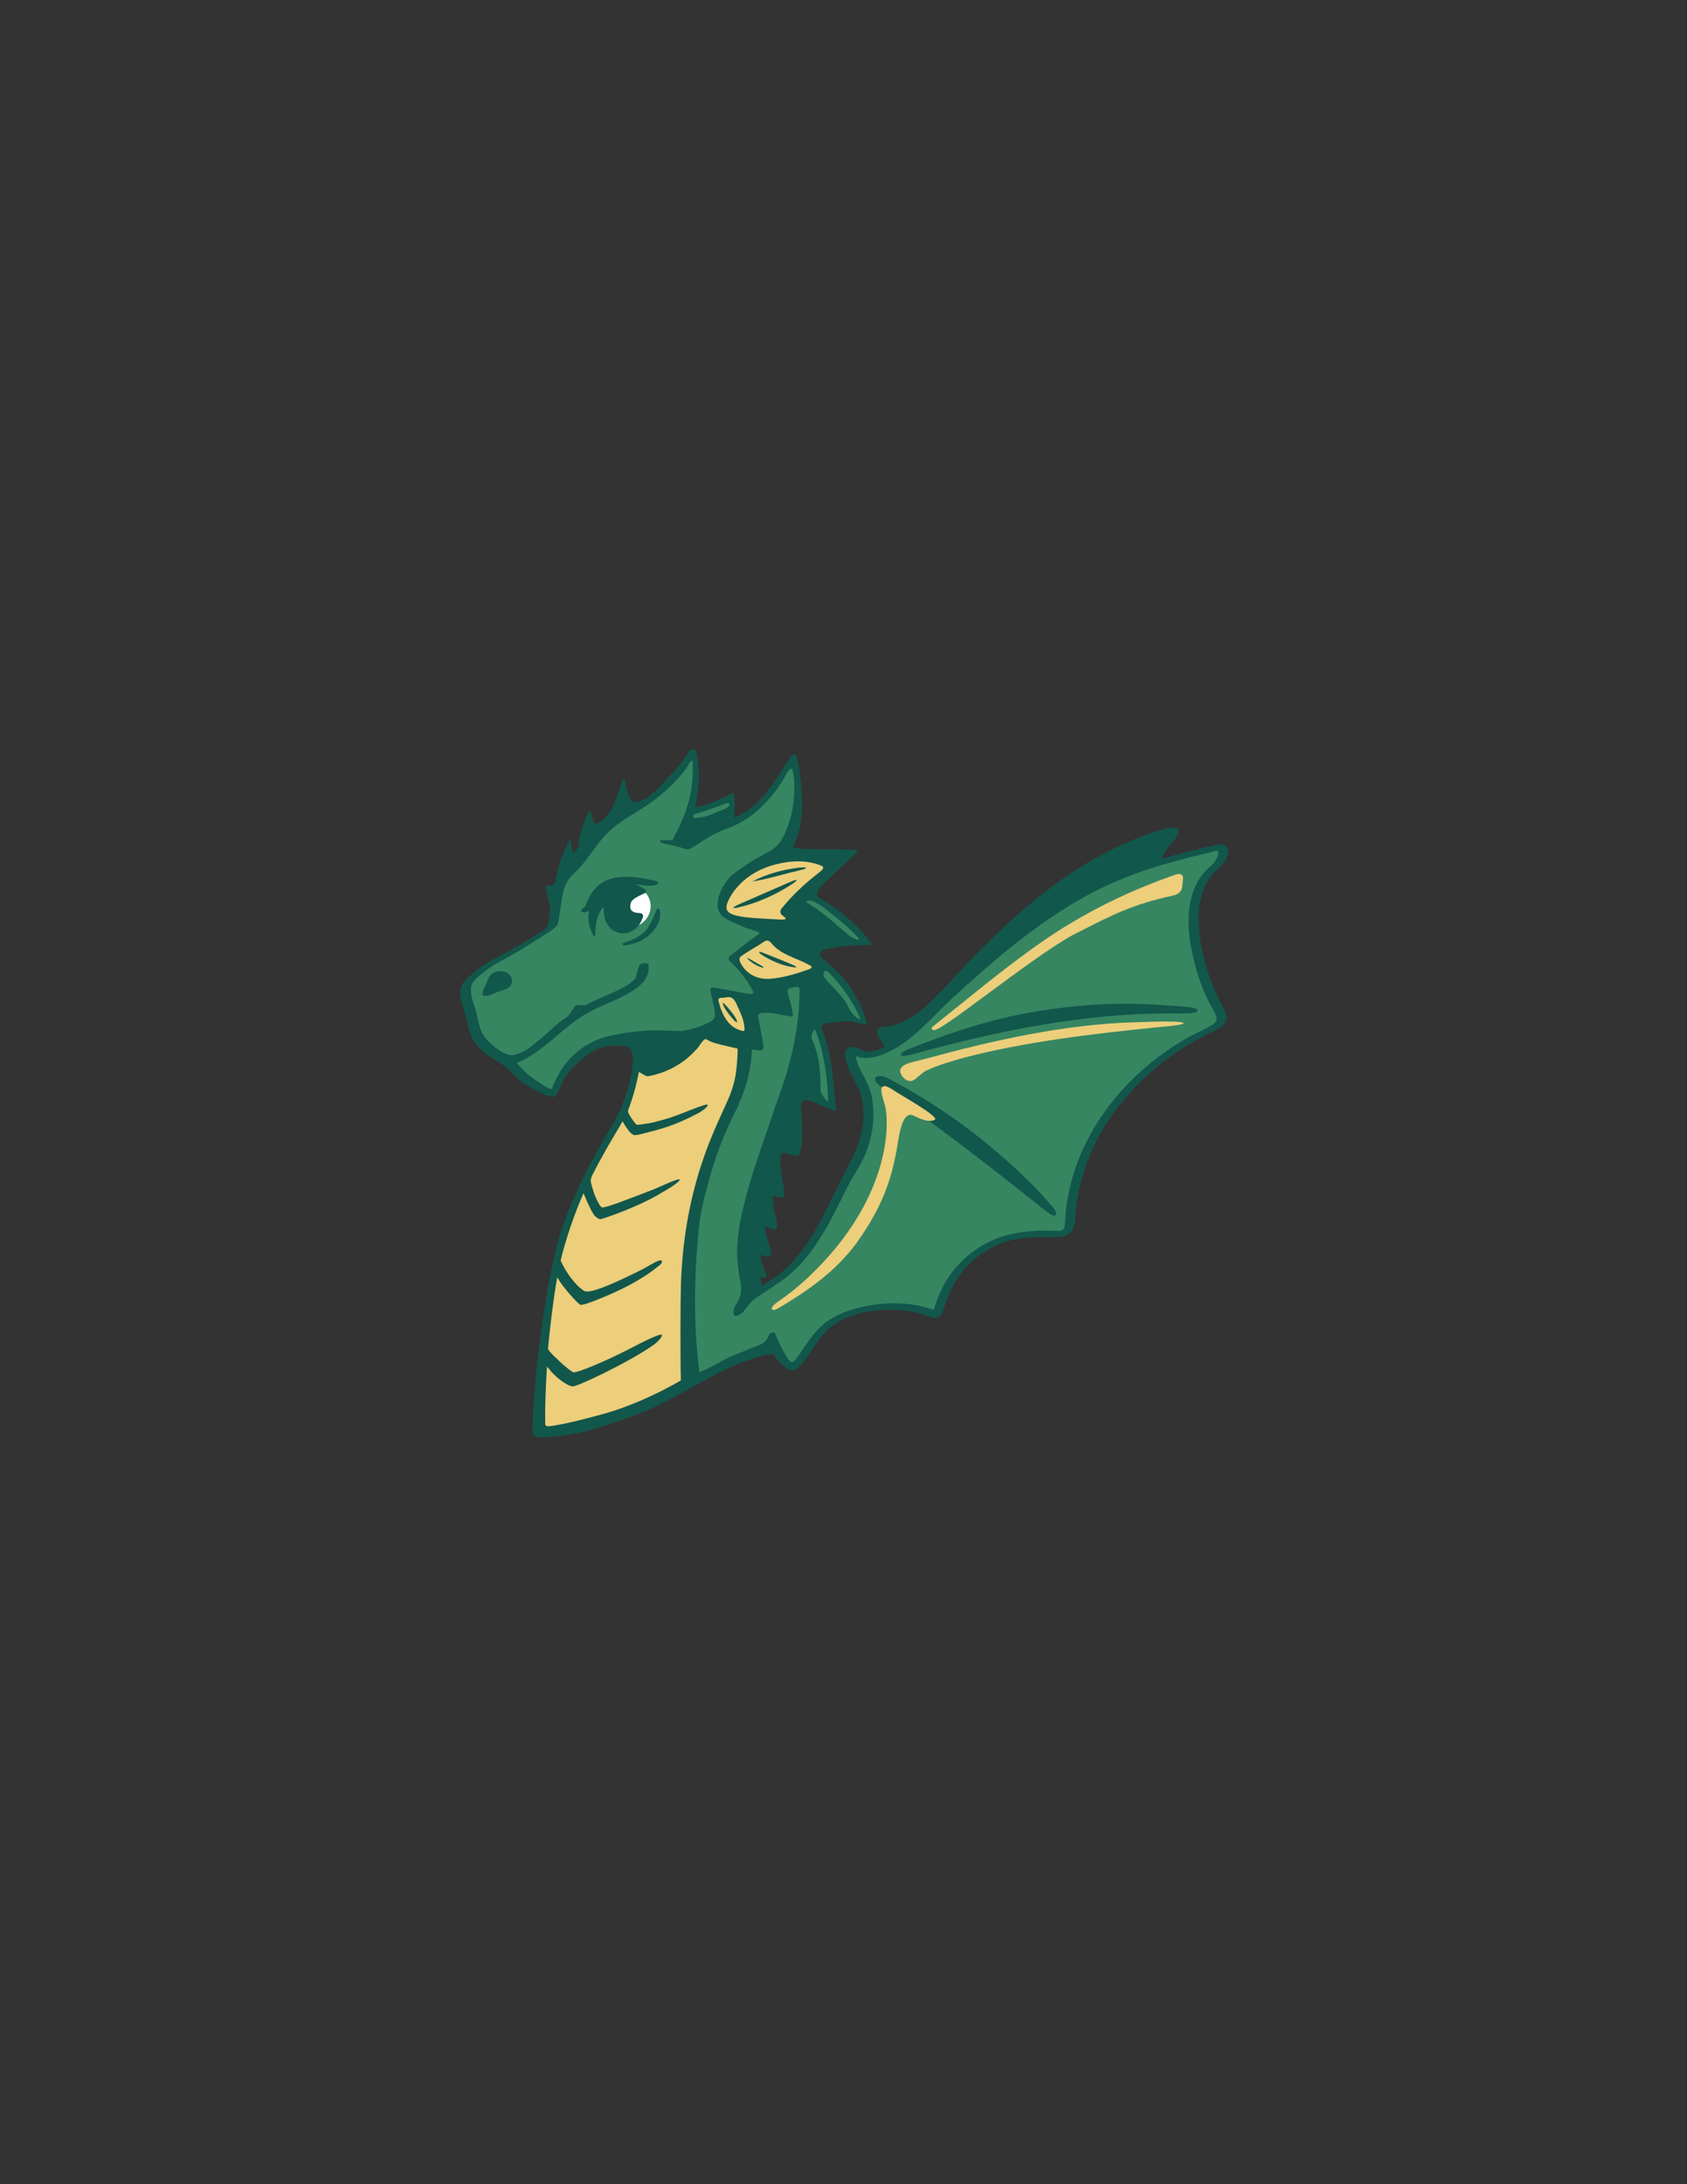 <?xml version="1.0" encoding="UTF-8"?>
<svg xmlns="http://www.w3.org/2000/svg" version="1.1" viewBox="0 0 612 792">
  <rect x="0" y="0" width="612" height="792" fill="#333333" stroke="none"/>
  <defs>
    <style>
      .cls-1 {
        fill: #368662;
      }

      .cls-1, .cls-2, .cls-3, .cls-4 {
        stroke-width: 0px;
      }

      .cls-2 {
        fill: #ecce7b;
      }

      .cls-3 {
        fill: #12574b;
      }

      .cls-4 {
        fill: #fff;
      }

      .cls-5 {
        display: none;
      }
    </style>
  </defs>
  <g id="Back">
    <path class="cls-3" d="M439.49,356.23c-1.12-2.96-2.02-6-2.78-9.07-2.46-9.93-3.78-23.23,4.03-31.01,1.42-1.41,3.03-2.67,3.96-4.48.65-1.27,1.4-3.3.35-4.58-1.47-1.78-4.6-.58-6.39-.16-2.68.62-5.35,1.27-8.01,1.95-3.08.79-6.16,1.63-9.21,2.53.82-1.96,1.94-3.8,3.36-5.4,5.84-6.48,1.7-6.8-4.17-4.88-31.42,9.58-56.02,32.92-77.62,56.68-6.09,5.98-11.32,12.42-20.35,14.3-.7.15-3.86-.19-4.39,1.54-.5,1.65,1.68,4.11,2.5,5.72.06.09.1.18.16.26-2.12,1.04-4.33,1.78-6.39,1.69-1.59-.08-2.68-1.1-4.15-1.55-.97-.3-2.13-.16-2.97.43-.84.59-.96,1.43-.88,2.39.46,5.52,4.56,9.71,5.88,14.95,3.17,12.57-3.19,22.13-8.58,33.01-4.19,8.46-8.29,17.35-14.32,24.7-2.44,2.97-5.22,5.66-8.34,7.9-1.55,1.11-3.19,2.05-4.83,2.97-.17-.71-.36-1.77-.47-2.52-.14-.85,1.67.08,2.05-.57.54-.94-.64-2.28-1.2-4.09-.41-1.34-.67-2.21-.78-3.63-.07-.56,1.14,0,1.58.15.94.33,1.88.4,2.07,0,.54-1.13-.47-3.53-.89-5.04-.44-1.58-1.03-3.35-1.15-4.97-.26-.82,1.05-.6,1.77-.2.94.52,2.3,1,2.49-.09.4-2.26-.8-4.69-1.13-7.15-.14-1.09-.35-3.05-.47-4.14.05-.99,3.74,1.29,4.12.07.52-1.68-.36-4.86-.52-5.98-.47-3.39-.99-6.48-.61-8.92.76-2.33,3.24-.15,5.03,0,.72.14,1.41.12,1.73-.42.67-1.61.81-3.49,1.03-5.2.14-3.64-.13-7.3-.31-10.97-.03-.99-.17-2.3.49-3.09,1.6-1.41,5.28,1.08,7.05,1.58,1.55.56,3.07,1.49,4.6,1.8.76-.17.43-1.2.41-1.87-1.17-8.9-1.19-18.13-4.67-26.49-1.22-2.46-.03-3.51,2.51-3.53,3.65-.13,6.43-1.05,9.92-.06.76.1,2.88,1.17,3.32.28,0-1.54-.69-2.86-1.44-4.89-1-2.36-2.2-4.41-3.48-6.63-2.77-4.78-6.24-8.13-10.65-11.58-.66-.52-1.44-1.26-1.32-2.15.07-.83.98-1.3,1.73-1.48,5.19-1.15,10.53-1.83,15.83-1.6,1.78.06.77-1.11.15-1.9-4.89-6.41-11.17-11.22-18.02-15.37-1.37-1.18-.22-3.06.77-4.15,4.25-4.13,8.76-8.23,13.04-12.32.15-.19.19-.36.09-.48-.46-.35-1.26-.27-1.85-.36-5.62-.45-15.29.19-19.98-.54-1.25-.34-1.78-.32-1.13-1.43,2.71-5.39,3.27-12.55,2.74-19.61-.29-3.94-.85-8.79-1.95-12.61-.28-.81-1.61-.23-2.05.42-6.27,9.39-10.17,17.66-20.43,22.16.08-1.01.16-2.22.16-2.45-.02-1.93.06-3.35-.1-5.27-.11-1.34-.1-1.51-1.31-.92-.83.41-2.41,1.24-3.27,1.6-3.13,1.3-4.42,2.06-7.72,2.73-.61.12-1.24.23-1.9.35,1.57-6.98,1.75-13.36.35-20.13-.28-1.37-2.39-.61-2.84.19-2.66,4.73-6.21,8.11-9.89,12.07-1.69,1.82-3.59,3.41-5.58,4.86-2.92,1.32-4.42,1.52-5.11.73-2.04-2.33-2.21-7.05-2.54-7.66-.49-.92-1.17,1.04-1.45,2.02-.27.97-.59,2.11-.91,3.03-1.59,4.33-3.26,8.61-7.88,11.05-1.02.6-1.73-3.92-2.21-4.6-.71-1.02-3.94,7.55-4.35,12.44-.1,1.24-1.92,3.64-2.17,1.86-.6-4.33-.95-4.5-1.1-4.12-2.12,5.28-3.73,7.49-4.54,13.17-.16.96-.72,2.58-1.22,3.29-.56.67-1.8.2-2.55.34-.15.05-.23.16-.25.32.26,2.46,1.07,5.25,1.69,7.76-.13.97-.27,1.95-.44,2.92-.23,1.33-.22,3.02-1,4.17-.15.22-.24.24-.28.28-.13.11-.26.22-.4.32-.56.43-1.14.83-1.73,1.22-3.87,2.55-7.91,4.83-11.95,7.09-3.35,1.88-6.97,3.55-10.06,5.85-1.34,1-2.59,2.11-3.79,3.27-.98.94-2.06,1.85-2.6,3.13-.97,2.34-.23,5.13.44,7.44.39,1.36.85,2.69,1.25,4.05.36,1.24.53,2.49.83,3.73.68,2.88,2.24,5.5,4.27,7.64,2.16,2.28,4.74,3.71,7.42,5.28,2.96,1.73,4.89,4.62,7.62,6.65,1.88,1.4,3.94,2.57,6.04,3.6.99.49,2.01.92,3.05,1.3,1.96.73,2.88,1.19,3.99-1.12.62-1.27,1.18-2.69,1.83-3.88,2.77-5.14,7.94-9.41,11.84-11.45,3.91-2.05,9.1-1.58,10.96-1.32,2.66.42,2.67,3.71,2.6,6.2,0,.08,0,.3,0,.61-.55,4.87-2.96,14.23-6.73,20.56l-.72,1.21c-5.36,8.98-16.45,27.56-20.91,46.95-.05.2-.1.41-.14.61,0,0,0,.01,0,.02,0,0,0,0,0,0-4.48,19.08-8.32,53.96-7.78,64.08.05.87,1,1.57,1.91,1.57,13.86-.04,24.81-4.15,37.69-9.05,10.41-3.96,23.03-12.56,33.95-17.19,6.71-2.84,12.91-4.27,13.85-3.9.38.7,1.2,1.85,1.75,2.43,2.78,2.96,4.05,3.58,5.39,3.41,1.68-.21,4.55-4.08,6.15-6.46,1.72-2.56,3.4-5.19,5.51-7.45,6.02-6.46,16.34-8.22,24.78-8.01,4.37.11,8.91.73,12.95,2.48,1.33.57,2.8.69,3.92-.43.53-.53.79-1.25,1.04-1.94.87-2.38,1.58-4.79,2.67-7.09,1.73-3.67,4.08-7,7-9.83,3.93-3.81,8.79-6.83,14.11-8.22,2.94-.77,5.98-1.14,9.01-1.32,2.8-.16,5.6.08,8.4-.02,1.93-.07,4.03-.57,5.36-2.08,1.46-1.66,1.27-3.95,1.42-6.01.41-5.31,1.46-10.57,3.07-15.65,6.67-21.01,22.72-38.04,41.91-48.36,1.44-.77,2.9-1.51,4.37-2.23,1.3-.63,2.61-1.22,3.72-2.15.89-.75,1.68-1.75,1.78-2.96.13-1.42-.67-2.84-1.31-4.06-1.52-2.93-3.01-5.79-4.18-8.89Z"/>
  </g>
  <g id="Layer_1" data-name="Layer 1">
    <path class="cls-3" d="M300.88,352.84c4.93,4.97,8.53,10.55,10.85,15.67.21.48.85,1.69-.2,1-1.45-.91-2.98-2.43-3.66-4.1-2.21-4.74-5.86-7.11-8.96-11.24l-.1-.32c-.27-1.77.84-2.47,2.07-1.01Z"/>
    <path class="cls-3" d="M293.1,351.59c-4.39,1.57-8.91,2.92-13.59,3.3-4.13.38-7.88-1.24-10.06-4.4-.61-1.01-1.72-2.39-.91-3.5,2.66-2.07,5.73-3.54,8.53-5.49,1.23-.87,2.12-.38,2.95.72,3.35,3.95,8.68,5.1,13.09,7.43l.14.07c1.62.74,1.56,1.29-.16,1.86Z"/>
    <path class="cls-3" d="M300.39,399.15c0,1.04-2.71-2.56-2.72-3.74-.05-7.35-.28-12.02-3.25-18.89-.42-.98.91-3.9,1.34-2.89,3.02,6.99,4.57,18.03,4.62,25.52Z"/>
    <path class="cls-3" d="M303,332.46c1.26.87,14.21,11.77,5.63,7.24-4.61-3.73-8.84-7.83-13.82-11.1-.69-.49-1.82-.94-2.27-1.59l-.05-.15c2.11-1.72,8.57,4.07,10.5,5.6Z"/>
    <path class="cls-3" d="M298.39,314.1c.83,1-.92,1.95-1.6,2.56-4.82,3.7-9.28,7.9-13.1,12.56-1.17,1.44-.56,2.32.82,3.26.16.17.62.45.51.7-.57.43-1.79.2-2.54.23-4.06-.22-8.26-.41-12.32-.85l-.19-.03c-6.81-1.01-8.17-2.44-4.32-8.55,3.89-5.7,9.63-9.03,16.09-10.64,5.48-1.38,11.56-1.52,16.64.76Z"/>
    <path class="cls-3" d="M252.86,294.91c4.21-1.1,6.64-2.15,10.75-3.68.76-.17,1.32.17.87.92-.33.54-1.04.93-1.64,1.2-4.04,1.5-6.39,3.07-10.7,3.25l-.15-.03c-1.47-.5.03-1.51.87-1.66Z"/>
    <path class="cls-3" d="M218.66,376.46c-5.54,1.77-10.41,5.22-13.96,9.84-1.74,2.26-3,4.64-4.14,7.26-.19.43-.39,1.16-.77,1.48-.24.23-.58.06-.77-.03-1.69-.76-2.96-1.79-4.52-2.78-1.27-.81-2.5-1.71-3.63-2.71-1.33-1.18-2.4-2.61-3.76-3.75,0,0,0,0-.01-.01,6.73-2.73,12.04-7.79,17.58-12.38,3.07-2.55,6.24-4.85,9.81-6.64,4.12-2.07,8.46-3.67,12.52-5.87,3.94-2.13,8.32-5.15,8.08-10.1,0-.02,0-.03.01-.05,0,0,0,0-.01,0,0-.12,0-.24-.01-.37-.08-.82-1.33-.97-1.92-.87-.85.15-1.51.63-1.74,1.47-.36,1.32-.72,2.64-1.08,3.95-1.59,2.08-4.52,3.48-6.59,4.51-3.72,1.86-6.58,2.76-10.28,4.65-.49.25-.68.32-1.15.6-.68.38-3.04-.25-3.69.16-.59.38-2.23,3.61-3.04,4.12-4.5,2.84-6.6,5.56-10.8,8.88-3.04,2.4-4.48,3.9-8.26,4.88-.65.17-1.44.38-3.15-.26-.97-.36-2.49-1.19-3.98-2.4-2.27-1.85-4.01-3.36-5.13-6.08-.99-2.41-1.26-5.1-2.04-7.59-.77-2.44-1.77-5.06-1.63-7.66.15-2.85,2.96-4.47,4.99-6.15,2.93-2.43,6.43-4.08,9.74-5.93,3.8-2.12,7.38-4.51,11.08-6.81,1.37-.85,2.76-1.7,4.03-2.7.38-.29.79-.59,1.09-.96.91-1.11.96-2.69,1.18-4.04.52-3.18.74-6.51,1.71-9.6.47-1.49,1.14-2.92,2.18-4.1,1.1-1.25,2.41-2.31,3.51-3.57,2.32-2.67,4.31-5.61,6.46-8.41.82-1.07,1.66-2.12,2.56-3.12.95-1.06,1.98-2.04,3.11-2.89.81-.67,1.64-1.31,2.5-1.92.77-.55,1.55-1.09,2.35-1.6,3.66-2.35,7.47-4.47,10.86-7.2,4.03-3.25,7.39-6.34,10.48-10.47.62-.83,2.5-4.52,2.59-2.6.56,11.97-2.77,19.74-7.38,28.3-2.26-.1-4.11-.06-4.42.09h-.02c-.27,1.33,4.08,1.42,6.15,2.17,1.25.31,2.47.69,3.18.95.96.29,1.11,0,2-.4,1.22-.54,3.19-1.99,4.49-2.82,2.32-1.51,5.39-3.12,8.12-4.08,8.47-2.96,15.67-9.25,21.39-18.99.23-.4,2.19-4.52,2.82-2.05.9,3.17.83,11.66-.99,17.58-3.11,10.09-5.97,10.7-9.48,12.64-3.85,2.12-9.44,5.5-12.47,8.37-2.33,3.06-4.44,6.02-4.3,10.54.13,4.19,5.37,5.49,8.51,7.06,2.02,1.03,4.33,1.36,6.29,2.27.39.29.25.6-.13.88-3.43,2.3-6.57,5.01-9.93,7.49-1.21.84-.98,1.69.05,2.54,3.15,2.84,5.64,6.16,7.69,9.81.54.89.74,1.88-.65,1.71-4.18-.64-8.4-1.54-12.59-2.26-.25-.05-1.19-.21-1.55-.04-.42.16-.37.73-.3,1.14.55,2.99,1.55,6,1.61,9.04-.11,1.19-1.14,1.92-2.15,2.42-3.25,1.58-6.57,2.62-9.99,3.14-3.32-.05-6.64-.27-9.97-.27-5.9,0-15.17,1.56-18.37,2.59Z"/>
    <path class="cls-3" d="M268.53,373.6c-3.77-1.24-5.64-4.2-6.99-7.64-.33-.84-.5-1.74-.78-2.6-.36-1.11-.07-1.59,1.18-1.55,1.77.05,3.66-1.41,5.26,2.28,1.18,2.71,2.59,5.3,2.85,8.3.14,1.59-.04,1.7-1.52,1.21Z"/>
    <g class="cls-5">
      <path class="cls-3" d="M247.44,500.7c-7.86,4.53-18.28,9.5-28.72,12.3-1.25.34-2.5.69-3.76,1.04-5.14,1.45-10.45,2.94-15.78,3.27-.51.03-.94-.37-.95-.88-.1-5.3.1-12.63.63-20.73.58.52,1.51,1.79,2.09,2.38,2.71,2.78,4.85,4.43,6.18,4.78,1.33.35,21.07-8.52,30.51-15.12.27-.19,3.36-2.68,2.83-3.6-.39-.67-2.18-.26-6.23,2.14-.85.5-1.69,1-2.38,1.38-10.67,5.66-22.3,10.35-24.07,10.35-.01,0-.02,0-.03,0-.32-.02-1.92-1.09-4.93-5.62-1.55-2.34-2.74-3.95-3.31-5.14.71-8.02,1.73-16.35,3.07-23.93.21.19.46.68.65,1,1.55,2.66,6.2,8.52,7.12,8.87,1.02.38,8.75-2.53,11.54-3.76,3.37-1.48,11.18-5.09,16.81-9.74,0,0,2.05-1.59,1.55-2.54-.39-.74-3.67.78-7.67,2.94-.96.52-2.72,1.37-4.01,1.99-.45.22-.84.4-1.08.52-11.1,4.96-15.33,6.6-16.03,6-1.61-1.08-5.58-7.57-7.16-13.72,1.83-7.67,4.7-15.2,7.83-22.04.87,2.08,2.42,5.78,3.63,7.58.72,1.06,1.45,1.44,2.28,1.44.44,0,.92-.11,1.43-.28.66-.22,16.17-5.61,24.93-11.07,2.45-1.32,4.21-2.67,3.92-3.28-.32-.67-2.81.35-3.24.53-1.55.67-2.91,1.19-4.73,2.03-.99.45-1.91.88-2.65,1.21-11.49,5.17-18.14,7.18-18.95,6.92-.12.12-1.5-1.94-2.43-4.14-.35-.81-1.64-4.82-1.6-5.62.01-.31.21-.95.49-1.7,3.56-7.04,7.1-12.97,9.48-16.96l.72-1.21c.29-.48.56-.98.83-1.48.23.1.73,1.17,1.06,1.63.51.73,1.04,1.48,1.37,1.87.1.13,1.04,1.25,1.84,1.43.08.02,1.13-.05,1.86-.21,7.41-1.85,14.65-4.02,23.2-8.59,1.85-.92,3.53-2.15,3.18-2.75-.49-.84-6.36,1.59-6.36,1.59-7.03,2.8-9.38,3.43-15.04,4.95-1.24.33-5.35,1.29-5.82,1.27s-1.67-2.41-1.98-3.09c-.56-1.22-1.03-2.25-1.03-3.07,1.79-4.53,3.04-9.33,3.68-13,.69.32,1.98,1.44,2.78,1.52,6.66-1.14,13.35-4.42,17.91-9.53,1.18-1.05,1.9-2.92,3.2-3.83h0c.22-.25.93.17,1.36.42.21.12.4.23.54.29,2.46,1.06,6.65,1.84,8.55,2.31.6.15,1.21.3,1.47.37.15,1.17-.25,7.23-.84,10.26-.82,4.21-2.16,7.3-3.82,10.9-3.49,7.56-6.11,13.65-8.4,20.67-4.58,14.03-7.03,28.44-7.48,44.03-.2,6.83-.25,26.61-.02,34.46Z"/>
    </g>
    <path class="cls-3" d="M340.41,475.73c-.06-.03-.12-.05-.18-.08,0,0,0,0,0,0,0,0,0,0,0,0,.11,0,.18.03.18.08h0s0,0,0,0Z"/>
    <path class="cls-3" d="M439.69,371.67c-2.68,1.58-5.61,2.78-8.33,4.31-4.79,2.69-9.35,5.72-13.62,9.18-8.22,6.65-15.37,14.64-20.8,23.73-5.29,8.87-8.92,18.8-10.17,29.07-.15,1.22-.26,2.45-.34,3.68-.07,1.1,0,2.26-.35,3.32-.51,1.57-1.56,1.4-3.14,1.33-5.86-.25-11.87.07-17.57,1.56-9.49,2.48-18.07,9.2-22.85,17.77-1.43,2.57-2.48,5.3-3.41,8.08-.15.45-.29.91-.43,1.32-8.31-3.16-18.1-2.99-26.64-.96-4.36,1.04-8.72,2.71-12.37,5.36-4.5,3.27-7.2,8.21-10.39,12.64-1.72,2.39-2.21,2.55-3.91-.04-1.61-2.47-2.89-5.28-3.96-8.03-.55-1.42-2.34-.88-2.68.48-.34,1.36-1.98,2.78-3.34,3.25-2.97,1.03-5.4,2.23-8.01,3.22-4.53,1.71-7.46,3.84-11.85,5.86-.62.29-1.25.57-1.88.85-.8-7.34-2.82-23.06-.35-50.67.72-8.01,2.71-15.05,4.99-22.84,2.11-7.22,4.99-14.17,8.36-20.89,3.38-6.74,5.91-14.9,6.08-22.7.74.1,1.49.19,2.24.29.53.04,1.19.08,1.6-.25.35-.29.39-.84.35-1.29-.48-3.23-1.07-6.36-1.71-9.55-.26-1.26-.49-2.37,1.2-2.42,3.68-.42,7.04.78,10.61,1.26.86-.05.55-1.31.48-1.72-.4-1.92-.86-3.83-1.43-5.71-.51-1.73-.85-2.64,1.22-3.04.61-.12,1.95-.52,2.41-.12.28.23.35.76.36,1.35,0,1.91-.12,3.54-.23,5.41-.76,12.46-4.14,24.6-8.54,36.2-4.92,15.61-15.65,41.01-13.69,57.46.21,1.77.66,4.72,1.13,7.47.4,2.32-.08,4.73-1.47,6.63-.85,1.17-1.36,2.5-1.16,3.97.19,1.41,2.66.23,3.62-.97,1.72-2.15,2.63-3.42,3.84-4.41.65-.53,8.52-5.5,11.47-7.82,6.47-5.07,11.16-11.74,15.14-18.86,2.51-4.48,4.79-9.08,7.07-13.68,2.69-5.44,5.6-8.83,7.55-14.59,1.84-5.43,2.45-11.02,1.74-16.69-.33-2.64-1.14-5.2-2.36-7.56-1.22-2.38-2.59-4.69-3.38-7.26-.17-.55-.31-1.12-.43-1.69,1.42.56,2.86.74,4.41.66,3.53-.18,6.91-1.76,9.94-3.45,7.59-4.24,14.21-12.24,20.59-18.08,14.19-13.01,28.93-25.78,45.63-35.5,7.53-4.38,15.5-7.96,23.74-10.78,4.42-1.51,8.9-2.83,13.41-4.03,2.46-.66,4.93-1.28,7.4-1.88,1.3-.31,2.61-.62,3.91-.93.52-.12,1.94-.73,2.3-.4.9.83-.56,3.24-1.07,3.92-1.04,1.38-2.54,2.4-3.68,3.71-3.22,3.68-4.87,8.31-5.5,13.12-.79,6.07.05,12.27,1.47,18.18,1.44,6,3.43,11.91,6.42,17.33.7,1.26,1.52,2.59,1.88,4,.33,1.35-.45,2.19-1.54,2.84Z"/>
    <path class="cls-1" d="M439.36,364.83c-3-5.41-4.98-11.33-6.42-17.33-1.42-5.91-2.26-12.11-1.47-18.18.62-4.81,2.28-9.44,5.5-13.12,1.14-1.3,2.64-2.33,3.68-3.71.51-.67,1.96-3.09,1.07-3.92-.36-.33-1.78.28-2.3.4-1.31.3-2.61.61-3.91.93-2.47.6-4.94,1.22-7.4,1.88-4.51,1.2-8.99,2.52-13.41,4.03-8.24,2.82-16.22,6.4-23.74,10.78-16.71,9.72-31.44,22.49-45.63,35.5-6.38,5.84-13,13.84-20.59,18.08-3.04,1.7-6.41,3.27-9.94,3.45-1.55.08-3-.1-4.41-.66.12.57.26,1.13.43,1.69.79,2.57,2.15,4.88,3.38,7.26,1.22,2.36,2.03,4.92,2.36,7.56.72,5.67.1,11.26-1.74,16.69-1.95,5.76-4.86,9.15-7.55,14.59-2.28,4.6-4.56,9.2-7.07,13.68-3.98,7.12-8.68,13.79-15.14,18.86-2.95,2.32-10.82,7.28-11.47,7.82-1.21.99-2.12,2.26-3.84,4.41-.96,1.2-3.44,2.38-3.62.97-.2-1.47.31-2.8,1.16-3.97,1.39-1.9,1.87-4.31,1.47-6.63-.48-2.75-.92-5.69-1.13-7.47-1.95-16.45,8.77-41.86,13.69-57.46,4.41-11.61,7.79-23.74,8.54-36.2.11-1.87.24-3.5.23-5.41-.02-.59-.08-1.12-.36-1.35-.46-.4-1.8,0-2.41.12-2.07.39-1.73,1.31-1.22,3.04.56,1.88,1.03,3.79,1.43,5.71.06.41.38,1.67-.48,1.72-3.57-.49-6.93-1.68-10.61-1.26-1.69.05-1.46,1.16-1.2,2.42.64,3.19,1.23,6.32,1.71,9.55.04.45,0,1-.35,1.29-.41.33-1.07.29-1.6.25-.75-.09-1.49-.19-2.24-.29-.17,7.8-2.7,15.96-6.08,22.7-3.37,6.72-6.26,13.67-8.36,20.89-2.27,7.79-4.27,14.83-4.99,22.84-2.47,27.61-.44,43.33.35,50.67.62-.29,1.25-.57,1.88-.85,4.4-2.01,7.33-4.14,11.85-5.86,2.61-.99,5.04-2.19,8.01-3.22,1.36-.47,3-1.88,3.34-3.25.34-1.36,2.13-1.9,2.68-.48,1.07,2.75,2.34,5.56,3.96,8.03,1.7,2.6,2.19,2.43,3.91.04,3.19-4.43,5.89-9.37,10.39-12.64,3.65-2.65,8.01-4.32,12.37-5.36,8.54-2.04,18.32-2.21,26.64.96.14-.41.28-.87.43-1.32.93-2.78,1.98-5.52,3.41-8.08,4.77-8.57,13.35-15.29,22.85-17.77,5.7-1.49,11.7-1.81,17.57-1.56,1.58.07,2.63.24,3.14-1.33.34-1.07.28-2.22.35-3.32.08-1.23.19-2.45.34-3.68,1.25-10.27,4.87-20.2,10.17-29.07,5.43-9.09,12.58-17.08,20.8-23.73,4.27-3.45,8.84-6.49,13.62-9.18,2.72-1.53,5.64-2.73,8.33-4.31,1.1-.64,1.88-1.49,1.54-2.84-.35-1.41-1.18-2.74-1.88-4Z"/>
    <path class="cls-1" d="M338.04,372.53l.16-.13c3.07-2.43,6.25-5,9.51-7.63,12.61-10.18,26.91-21.72,40.11-29.64,12.02-7.22,23.68-12.68,37.82-17.71,1.48-.53,2.45-.72,3.08-.19.5.42.6,1.18.33,2.47-.01.18-.03.41-.05.63-.15,1.93-.29,3.75-3.93,4.53-13.79,2.94-22.06,7.15-32.52,12.49-1.2.61-2.43,1.24-3.7,1.88-7.98,4.47-19.97,13.34-30.54,21.16-13.27,9.82-17.91,13.08-19.52,13.15-.17,0-.3-.02-.41-.08-.12-.07-.4-.27-.36-.72l.02-.2Z"/>
    <path class="cls-1" d="M382.97,440.55c-.15.16-.34.23-.56.23-.5,0-1.18-.36-2.01-.9-15.38-12.26-29.24-23.09-43.38-33.45-2.11-.1-4.43-1.37-5.61-1.92-4.24-1.98-5.31,7.69-6.02,11.86-2.54,14.87-7.46,24.25-14.88,34.67-7.59,10.15-17.43,16.97-28.22,23.38-2.72,1.47-3.4-.23.06-2.49,6.93-4.73,12.58-10.09,18.01-16.11,21.68-24.37,22.19-46.59,20.94-53.92-.34-1.98-1.78-5.21-1.52-7.18.06-.18.13-.32.22-.44-.24-.17-.48-.33-.72-.5l-.15-.12c-.55-.44-2.22-1.79-1.54-2.87.61-.96,2.76-.68,4.41.13,11.2,5.84,21.51,12.43,31.52,20.16,12.19,9.61,21.21,18.06,28.39,26.6,1.5,1.93,1.38,2.53,1.07,2.87Z"/>
    <path class="cls-1" d="M426.93,371.74c-2.48.37-5.18.56-7.73.81-23.11,2.38-46.77,5.11-69.14,10.87-4.28,1.24-9.69,2.72-13.65,4.62-3.75,1.64-5.14,6.25-8.79,2.62-3.83-4.81,3.73-5.5,7.76-6.64,24.96-6.79,50.94-12.71,77.12-13.37,4.69-.12,9.48-.37,14.13-.18,1.65.09,2.7.3,2.74.53v.02c0,.23-.92.48-2.44.71Z"/>
    <path class="cls-1" d="M431.44,367.41c-1.63.11-3.42.09-5.14.08-.61,0-1.2-.01-1.79,0-30.95-.12-62.74,6.27-94.5,15.08-1.04.23-1.73.32-2.19.33-.74.02-.9-.19-.98-.41-.15-.43.18-.9,2.28-1.87,14.44-5.65,30.99-11.72,50.62-14.44,14.24-2.17,28.48-2.73,42.33-1.66.93.06,1.87.12,2.82.17,2.21.12,4.49.24,6.63.54,2.8.42,2.87.87,2.9,1.11v.08c.01.28.02.8-2.98,1.01Z"/>
    <path class="cls-3" d="M219.15,303.33c.98-1.03,2.02-1.99,3.11-2.89-1.13.86-2.16,1.84-3.11,2.89Z"/>
    <path class="cls-1" d="M247.22,373.88c3.41-.52,6.74-1.56,9.99-3.14,1.01-.5,2.04-1.23,2.15-2.42-.06-3.04-1.06-6.05-1.61-9.04-.07-.41-.12-.97.3-1.14.36-.16,1.3,0,1.55.04,4.18.72,8.41,1.63,12.59,2.26,1.39.17,1.19-.82.65-1.71-2.06-3.66-4.55-6.97-7.69-9.81-1.03-.85-1.25-1.7-.05-2.54,3.35-2.48,6.49-5.18,9.93-7.49.38-.28.52-.59.13-.88-1.96-.91-4.27-1.24-6.29-2.27-3.14-1.57-8.38-2.87-8.51-7.06-.14-4.52,1.98-7.48,4.3-10.54,3.04-2.87,8.62-6.25,12.47-8.37,3.51-1.94,6.38-2.54,9.48-12.64,1.82-5.92,1.89-14.41.99-17.58-.64-2.47-2.59,1.65-2.82,2.05-5.72,9.74-12.92,16.02-21.39,18.99-2.73.95-5.79,2.57-8.12,4.08-1.3.83-3.28,2.28-4.49,2.82-.89.4-1.05.69-2,.4-.7-.26-1.93-.64-3.18-.95-2.07-.75-6.42-.84-6.15-2.16h.02c.31-.17,2.16-.21,4.42-.11,4.61-8.56,7.94-16.33,7.38-28.3-.09-1.91-1.97,1.78-2.59,2.6-3.1,4.13-6.45,7.22-10.48,10.47-3.39,2.74-7.2,4.85-10.86,7.2-.8.52-1.59,1.05-2.35,1.6-.86.61-1.69,1.25-2.5,1.92-1.09.9-2.13,1.86-3.11,2.89-.9,1-1.75,2.06-2.56,3.12-2.15,2.8-4.14,5.74-6.46,8.41-1.1,1.27-2.41,2.32-3.51,3.57-1.04,1.18-1.71,2.61-2.18,4.1-.97,3.09-1.19,6.41-1.71,9.6-.22,1.35-.27,2.93-1.18,4.04-.3.37-.72.67-1.09.96-1.27.99-2.66,1.85-4.03,2.7-3.7,2.3-7.28,4.69-11.08,6.81-3.31,1.85-6.81,3.5-9.74,5.93-2.03,1.68-4.84,3.3-4.99,6.15-.14,2.6.86,5.22,1.63,7.66.79,2.49,1.05,5.18,2.04,7.59,1.12,2.72,2.86,4.23,5.13,6.08,1.48,1.21,3.01,2.04,3.98,2.4,1.72.64,2.5.43,3.15.26,3.78-.99,5.22-2.48,8.26-4.88,4.2-3.32,6.3-6.04,10.8-8.88.81-.51,2.45-3.74,3.04-4.12.65-.42,3.02.22,3.69-.16.48-.27.66-.34,1.15-.6,3.7-1.89,6.56-2.79,10.28-4.65,2.07-1.03,5-2.44,6.59-4.51.36-1.32.72-2.64,1.08-3.95.23-.85.88-1.32,1.74-1.47.59-.1,1.84.05,1.92.87.01.13,0,.24.01.37,0,0,0,0,.01,0,0,.02,0,.03-.01.05.23,4.95-4.14,7.96-8.08,10.1-4.06,2.2-8.4,3.8-12.52,5.87-3.57,1.79-6.74,4.09-9.81,6.64-5.54,4.6-10.85,9.65-17.58,12.38,0,0,0,0,.01.01,1.36,1.14,2.43,2.57,3.76,3.75,1.13,1,2.35,1.9,3.63,2.71,1.56.99,2.84,2.02,4.52,2.78.19.09.53.26.77.03.38-.31.58-1.04.77-1.48,1.14-2.61,2.4-4.99,4.14-7.26,3.55-4.62,8.42-8.07,13.96-9.84,3.2-1.02,12.48-2.58,18.37-2.59,3.32,0,6.65.22,9.97.27Z"/>
    <path class="cls-1" d="M183.39,358.72c-.75.31-1.54.52-2.32.76-1.67.52-3.28,1.77-5.29,1.62-2.01-.14.46-3.65.96-5.35.8-2.69,3.07-3.95,5.8-3.51,1.63.27,3.05,1.64,3.2,3.08.16,1.52-.63,2.69-2.35,3.4Z"/>
    <path class="cls-1" d="M219.07,330.39c0-3.81-2.67,2.7-2.65,3.56-.4,1.68-.44,3.59-.46,5.31-.03.24-.14.32-.29.26-.18-.07-.43-.37-.61-.65-1.41-2.56-1.83-5.49-1.42-8.28,0-.67-.75.12-1.14.17-.6.24-1.9.09-1.65-.75.25-.66,1.09-.66,1.54-1.56,4.41-12.44,14.38-11.4,25.27-9.1l.16.04c1.03.3,1.27,1.09.2,1.46-2.36.74-4.96.04-7.33-.18-.14-.01-.22-.01-.22,0,.57.31,1.45.56,2.12.95.72.42,1.83.91,1.88,1.77-.06.1-.16.2-.28.29.27.31.53.64.75,1,.6.97.98,2.07,1.08,3.26.16,1.91-.42,3.73-1.52,5.19-.72.96-1.68,1.76-2.78,2.34-4.37,6-12.66,3.12-12.64-5.09Z"/>
    <path class="cls-1" d="M226.52,342.8c-.06,0-.12.01-.18.01-.13,0-.26-.04-.35-.13-.09-.09-.14-.22-.13-.35.01-.19.14-.36.32-.42-.22.02,2.66-.85,4.01-1.52,1.37-.71,2.6-1.57,3.65-2.58.1-.1.2-.19.29-.29.06-.06.11-.11.16-.17,1.96-2.14,3.79-7.46,3.83-7.28.11-.29.29-.64.68-.6.48.04.57.62.6.87.34,2.28-.42,4.72-2.14,6.87-2.48,3.1-6.58,5.22-10.75,5.58Z"/>
    <path class="cls-3" d="M182.55,352.24c-2.73-.45-5,.82-5.8,3.51-.51,1.7-2.98,5.21-.96,5.35,2.01.14,3.62-1.11,5.29-1.62.78-.24,1.57-.45,2.32-.76,1.72-.71,2.51-1.88,2.35-3.4-.15-1.45-1.57-2.82-3.2-3.08Z"/>
    <path class="cls-1" d="M298.9,354.16c3.1,4.13,6.75,6.5,8.96,11.24.68,1.67,2.21,3.19,3.66,4.1,1.05.69.41-.51.2-1-2.32-5.12-5.93-10.7-10.85-15.67-1.24-1.46-2.34-.76-2.07,1.01l.1.32Z"/>
    <path class="cls-2" d="M265.66,323.98c-3.85,6.11-2.49,7.54,4.32,8.55l.19.03c4.06.44,8.26.63,12.32.85.75-.02,1.98.2,2.54-.23.11-.25-.36-.52-.51-.7-1.38-.94-1.99-1.82-.82-3.26,3.82-4.66,8.28-8.86,13.1-12.56.68-.61,2.43-1.57,1.6-2.56-5.08-2.28-11.16-2.14-16.64-.76-6.47,1.61-12.2,4.94-16.09,10.64Z"/>
    <path class="cls-2" d="M286,321.43c-5.04,3.12-10.51,5.57-16.16,7.11-1.14.25-2.94.9-3.85.66v-.02c.58-.76,2.38-1.33,3.41-1.86,5.1-2.23,10.3-4.49,15.46-6.75,1.24-.45,3.1-1.54,4.22-1.48-.47.85-2.15,1.67-3.09,2.33Z"/>
    <path class="cls-2" d="M289.3,314.67c.92-.05,2.51-.35,3.16.01-.5.56-2.08.77-2.96,1.06-5.38,1.18-11.12,3.08-16.54,3.89v-.02c4.87-2.6,10.86-4.24,16.34-4.94Z"/>
    <path class="cls-1" d="M251.99,296.57l.15.03c4.31-.18,6.66-1.74,10.7-3.25.6-.27,1.32-.67,1.64-1.2.45-.76-.12-1.09-.87-.92-4.1,1.53-6.54,2.57-10.75,3.68-.84.14-2.34,1.15-.87,1.66Z"/>
    <path class="cls-2" d="M261.94,361.81c-1.25-.03-1.54.44-1.18,1.55.28.86.45,1.76.78,2.6,1.35,3.43,3.21,6.4,6.99,7.64,1.48.49,1.66.38,1.52-1.21-.26-3-1.67-5.59-2.85-8.3-1.6-3.69-3.49-2.23-5.26-2.28Z"/>
    <path class="cls-2" d="M267.39,370.76c-1.18-.54-2.07-2.02-3-3.05-.83-1.22-2.07-2.67-2.23-4.12,1.03.47,2.18,2.25,3.06,3.17.86,1.18,2.08,2.57,2.21,3.97l-.04.03Z"/>
    <path class="cls-2" d="M293.26,349.73l-.14-.07c-4.42-2.33-9.75-3.48-13.09-7.43-.83-1.1-1.72-1.59-2.95-.72-2.8,1.95-5.87,3.42-8.53,5.49-.81,1.11.3,2.49.91,3.5,2.19,3.16,5.93,4.77,10.06,4.4,4.69-.39,9.2-1.74,13.59-3.3,1.72-.57,1.77-1.12.16-1.86Z"/>
    <path class="cls-2" d="M276.45,350.81c-1.61-.39-4.17-1.86-5.55-3.49v-.04c.95.25,2.22,1.21,3.21,1.69,1,.65,2.21,1.07,2.97,1.84-.06.16-.42.03-.63,0Z"/>
    <path class="cls-2" d="M288.83,350.81c-4.04-.26-8.32-2.09-11.74-4.1-.5-.39-1.74-1-1.71-1.53.32-.13,1.09.19,1.57.35,3.26,1.28,6.68,2.66,9.98,4.02.53.29,1.94.74,1.95,1.24l-.04.02Z"/>
    <path class="cls-1" d="M294.43,376.52c2.97,6.86,3.2,11.53,3.25,18.89,0,1.18,2.73,4.78,2.72,3.74-.05-7.48-1.6-18.53-4.62-25.52-.44-1.01-1.77,1.91-1.34,2.89Z"/>
    <path class="cls-1" d="M292.5,326.85l.05.15c.45.65,1.58,1.1,2.27,1.59,4.98,3.27,9.2,7.37,13.82,11.1,8.57,4.53-4.37-6.37-5.63-7.24-1.92-1.53-8.38-7.33-10.5-5.6Z"/>
    <path class="cls-3" d="M269.4,327.32c-1.03.53-2.83,1.1-3.42,1.86v.02c.92.24,2.72-.41,3.86-.66,5.65-1.54,11.11-3.99,16.16-7.11.94-.66,2.62-1.48,3.09-2.33-1.13-.07-2.98,1.03-4.22,1.48-5.16,2.25-10.37,4.52-15.46,6.75Z"/>
    <path class="cls-3" d="M286.92,349.55c-3.3-1.36-6.72-2.73-9.98-4.02-.48-.16-1.25-.48-1.57-.35-.02.53,1.21,1.14,1.71,1.53,3.42,2.01,7.7,3.84,11.74,4.1l.04-.02c0-.49-1.42-.94-1.95-1.24Z"/>
    <path class="cls-3" d="M270.91,347.28v.04c1.37,1.63,3.93,3.11,5.54,3.49.21.03.57.17.63,0-.76-.77-1.97-1.19-2.97-1.84-.99-.49-2.25-1.44-3.2-1.69Z"/>
    <path class="cls-3" d="M262.16,363.59c.17,1.45,1.4,2.9,2.23,4.12.93,1.03,1.82,2.51,3,3.05l.04-.03c-.13-1.4-1.35-2.79-2.21-3.97-.88-.92-2.03-2.7-3.06-3.17Z"/>
    <path class="cls-3" d="M272.97,319.63c5.42-.81,11.16-2.71,16.54-3.89.88-.29,2.46-.5,2.96-1.06-.66-.36-2.24-.06-3.16-.01-5.48.7-11.46,2.34-16.34,4.94v.02Z"/>
    <path class="cls-2" d="M426.63,370.47c-4.65-.18-9.44.06-14.13.18-26.18.66-52.16,6.57-77.12,13.37-4.03,1.14-11.59,1.83-7.76,6.64,3.65,3.63,5.04-.98,8.79-2.62,3.95-1.9,9.36-3.37,13.65-4.62,22.37-5.76,46.03-8.49,69.14-10.87,2.55-.26,5.25-.44,7.73-.81,1.53-.23,2.45-.48,2.44-.71v-.02c-.04-.23-1.09-.44-2.74-.53Z"/>
    <path class="cls-2" d="M338.38,373.45c.11.06.24.09.41.08,1.61-.07,6.25-3.33,19.52-13.15,10.57-7.82,22.56-16.69,30.54-21.16,1.27-.64,2.5-1.27,3.7-1.88,10.46-5.34,18.72-9.56,32.52-12.49,3.65-.77,3.78-2.6,3.93-4.53.02-.22.03-.45.05-.63.28-1.28.18-2.04-.33-2.47-.63-.53-1.6-.33-3.08.19-14.14,5.03-25.8,10.49-37.82,17.71-13.19,7.92-27.49,19.46-40.11,29.64-3.26,2.63-6.45,5.2-9.51,7.63l-.16.13-.02.2c-.04.45.24.65.36.72Z"/>
    <path class="cls-3" d="M434.42,366.33c-.04-.24-.1-.7-2.9-1.11-2.14-.3-4.42-.42-6.63-.54-.95-.05-1.89-.1-2.82-.17-13.85-1.07-28.09-.51-42.33,1.66-19.63,2.72-36.19,8.79-50.62,14.44-2.09.98-2.42,1.44-2.28,1.87.08.23.24.43.98.41.46,0,1.15-.11,2.19-.33,31.75-8.8,63.55-15.2,94.5-15.08.59,0,1.18,0,1.79,0,1.73.01,3.52.03,5.14-.08,3-.21,2.99-.73,2.99-1.01v-.08Z"/>
    <path class="cls-3" d="M353.51,411.08c-10.01-7.72-20.32-14.31-31.52-20.16-1.64-.81-3.8-1.09-4.41-.13-.69,1.08.99,2.42,1.54,2.87l.15.12c.24.17.48.33.72.5.91-1.26,3.37.56,4.39,1.2,1.03.84,16.65,9.52,14.75,10.54-.64.34-1.36.45-2.11.42,14.14,10.36,28,21.19,43.38,33.45.83.53,1.51.9,2.01.9.22,0,.41-.07.56-.23.31-.34.43-.94-1.07-2.87-7.18-8.54-16.2-16.99-28.39-26.6Z"/>
    <path class="cls-2" d="M324.38,395.48c-1.02-.64-3.48-2.46-4.39-1.2-.09.12-.16.26-.22.44-.26,1.97,1.18,5.2,1.52,7.18,1.26,7.33.74,29.55-20.94,53.92-5.43,6.02-11.07,11.37-18.01,16.11-3.46,2.27-2.78,3.96-.06,2.49,10.8-6.41,20.63-13.23,28.22-23.38,7.42-10.42,12.34-19.8,14.88-34.67.71-4.17,1.79-13.84,6.02-11.86,1.18.55,3.49,1.83,5.61,1.92.75.03,1.47-.07,2.11-.42,1.9-1.02-13.72-9.7-14.75-10.54Z"/>
    <path class="cls-4" d="M227.56,326.95c-.91,1.07-.56,3.54.68,4.13.89.52,4.97,1.67,4.56,2.55-.32.69-.69,1.31-1.09,1.85,1.11-.58,2.06-1.38,2.78-2.34,1.1-1.46,1.68-3.28,1.52-5.19-.1-1.19-.48-2.3-1.08-3.26-.22-.35-.47-.68-.75-1-.76.63-3.97.35-4.49.8-.59.5-1.64,1.75-2.14,2.46Z"/>
    <path class="cls-3" d="M237.83,319.39l-.16-.04c-10.88-2.3-20.85-3.35-25.27,9.1-.45.9-1.29.9-1.54,1.56-.25.84,1.05.99,1.65.75.39-.05,1.15-.84,1.14-.17-.41,2.79,0,5.72,1.42,8.28.18.28.43.58.61.65.15.06.26-.02.29-.26.02-1.72.06-3.62.46-5.31-.02-.86,2.66-7.37,2.65-3.56-.01,8.21,8.57,10.51,12.64,5.09.41-.54.77-1.16,1.09-1.85.41-.89.91-1.74-.06-2.41-.33-.23-2.02-.04-2.91-.57-1.24-.59-1.39-1.55-1.02-3.15s3.03-2.59,5.37-3.81c.14-.07.22-.2.28-.29-.05-.87-1.16-1.35-1.88-1.77-.66-.38-1.55-.64-2.12-.95,0-.02.09-.02.22,0,2.37.22,4.97.92,7.33.18,1.07-.37.83-1.16-.2-1.46Z"/>
    <path class="cls-3" d="M239.41,330.35c-.04-.25-.12-.83-.6-.87-.39-.04-.58.32-.68.6-.04-.18-1.87,5.14-3.83,7.28-.05.06-.11.12-.16.17-.09.1-.19.19-.29.29-1.06,1.01-2.28,1.87-3.65,2.58-1.35.67-4.23,1.54-4.01,1.52-.18.06-.31.23-.32.42,0,.13.04.26.13.35.09.09.22.14.35.13.06,0,.12,0,.18-.01,4.17-.36,8.28-2.49,10.75-5.58,1.72-2.15,2.48-4.59,2.14-6.87Z"/>
    <path class="cls-3" d="M340.23,475.65c.06.03.12.05.18.08,0,0,0,0,0,0-.06-.03-.12-.05-.18-.08,0,0,0,0,0,0Z"/>
    <path class="cls-2" d="M254.51,422.08c2.29-7.01,4.91-13.11,8.4-20.67,1.66-3.6,3-6.69,3.82-10.9.59-3.03.99-9.1.84-10.26-.26-.08-.87-.23-1.47-.37-1.9-.47-6.09-1.25-8.55-2.31-.14-.06-.33-.17-.54-.29-.43-.25-1.14-.67-1.36-.41h0c-1.29.9-2.01,2.77-3.2,3.82-4.56,5.12-10.87,8.45-17.52,9.59-.8-.09-2.48-1.25-3.17-1.58-.64,3.67-2.14,9.45-3.93,13.98,0,.82.32,1.32,1.04,2.45.4.63,1.76,2.7,2.23,2.73s4.81-.56,6.04-.9c5.66-1.52,6.24-1.63,13.28-4.43,0,0,5.79-2.3,6.21-1.98.56.42-1.63,2.24-3.48,3.16-8.55,4.57-13.81,5.83-21.22,7.68-.73.17-1.77.23-1.86.21-.8-.18-1.74-1.3-1.84-1.43-.32-.39-.86-1.14-1.37-1.87-.33-.47-.83-1.53-1.06-1.63-.27.51-.55,1-.83,1.48l-.72,1.21c-2.38,3.99-5.92,9.92-9.48,16.96-.28.75-.47,1.38-.49,1.7-.04.8,1.25,4.81,1.6,5.62.94,2.19,1.83,3.88,2.43,4.14,1.14.34,7.23-2.05,18.99-6.57,1.11-.43,8.95-4.17,9.27-3.5.29.61-3.68,3.21-6.13,4.53-8.75,5.46-21.86,9.73-22.41,9.82-.82.13-1.98-.72-2.7-1.78-1.21-1.8-2.77-5.5-3.63-7.58-3.13,6.83-6.48,16.68-8.31,24.34,2.17,5.11,6.03,9.33,7.64,10.41,1.3,1.2,2.44,2.48,20.74-6.54,4.3-2.12,7.58-4.64,8.26-3.74s-1.77,2.38-1.77,2.38c-5.63,4.65-13.43,8.26-16.81,9.74-2.8,1.22-9.89,4.21-10.91,3.83-.92-.34-6.2-6.27-7.75-8.94-.19-.32-.43-.81-.65-1-1.34,7.58-2.63,17.88-3.34,25.9.57,1.19,1.8,2.27,3.83,4.21,3.06,2.94,5.01,4.2,5.32,4.3,1.28.43,12.8-4.4,23.47-10.06.69-.38,8.22-4.19,8.61-3.52.53.92-2.56,3.41-2.83,3.6-9.44,6.61-27.93,15.26-29.51,15.12-1.37-.12-4.47-2-7.18-4.78-.58-.59-1.5-1.86-2.09-2.38-.53,8.11-.73,15.43-.63,20.73,0,.51.44.91.95.88,5.33-.33,18.29-3.98,19.54-4.32,10.44-2.8,20.86-7.77,28.72-12.3-.22-7.85-.18-27.63.02-34.46.46-15.6,2.9-30,7.48-44.03Z"/>
    <path class="cls-3" d="M340.23,475.65s0,0,0,0c.11,0,.18.03.18.08h0s-.07-.07-.18-.08Z"/>
    <path class="cls-3" d="M340.23,475.65c.06.03.12.05.18.08,0-.05-.07-.07-.18-.08Z"/>
  </g>
</svg>
